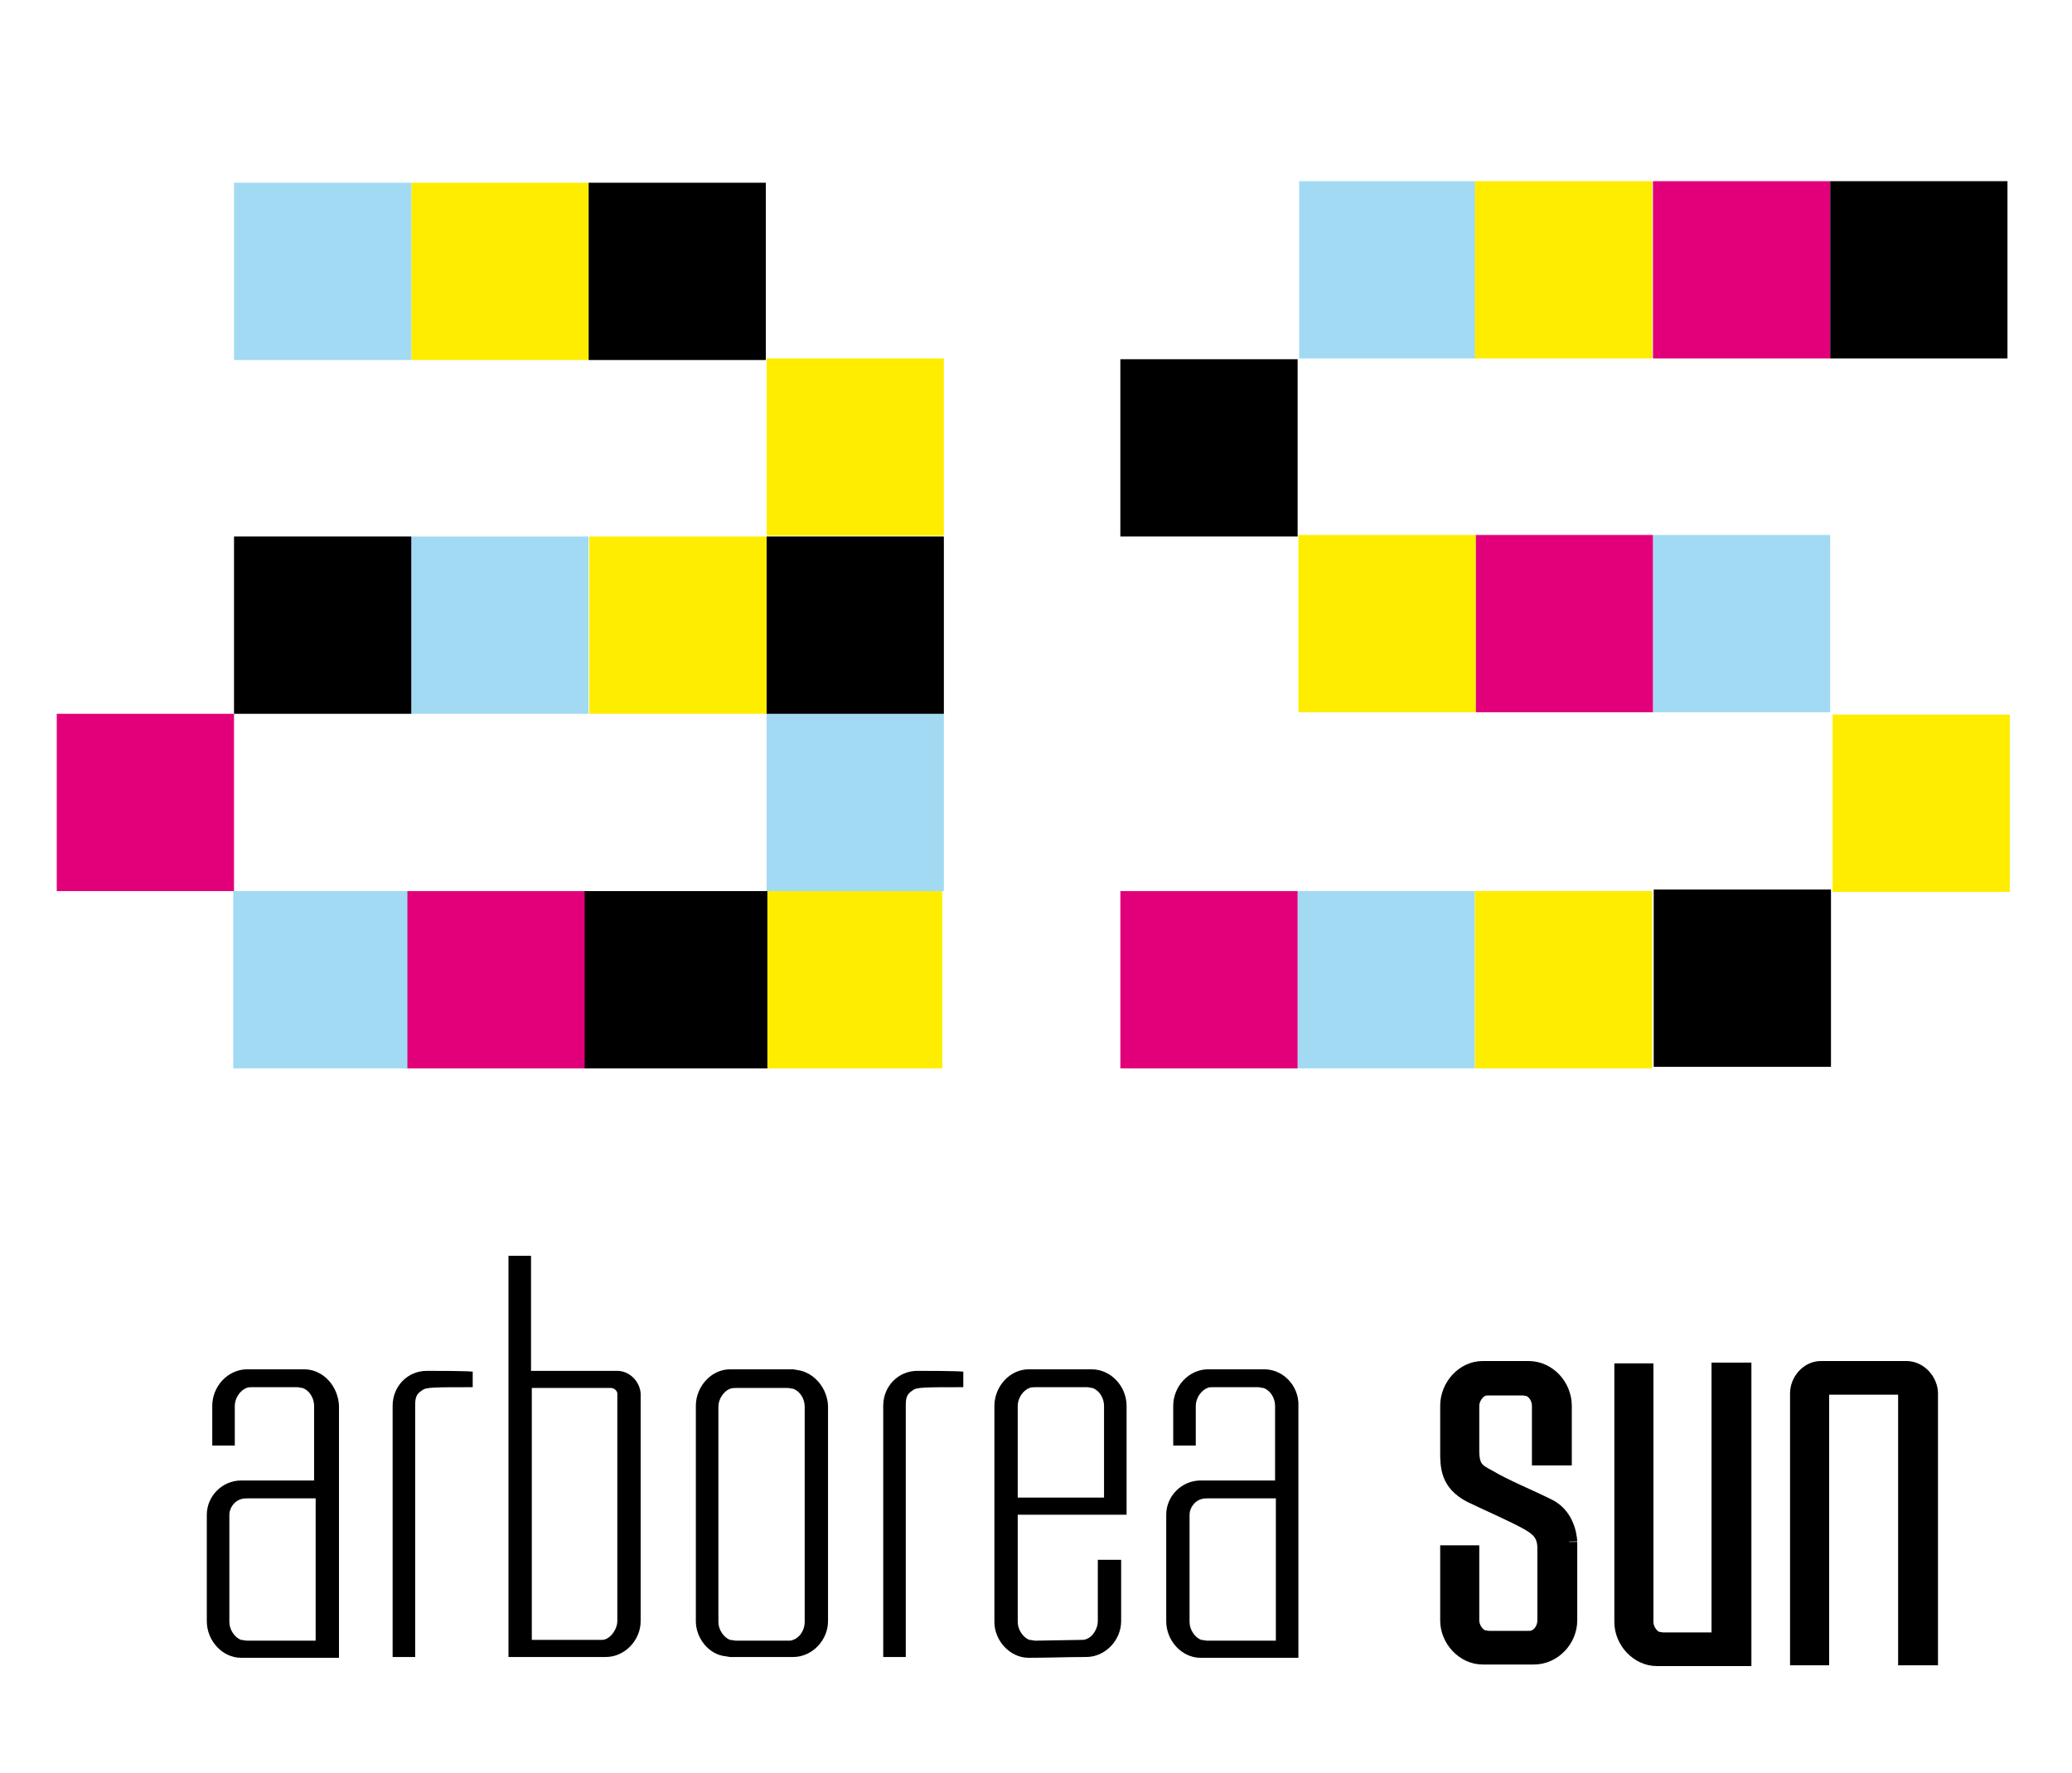 <?xml version="1.0" encoding="utf-8"?>
<!-- Generator: Adobe Illustrator 22.1.0, SVG Export Plug-In . SVG Version: 6.00 Build 0)  -->
<svg version="1.1" id="Livello_1" xmlns="http://www.w3.org/2000/svg" xmlns:xlink="http://www.w3.org/1999/xlink" x="0px" y="0px"
	 viewBox="0 0 266.5 228" style="enable-background:new 0 0 266.5 228;" xml:space="preserve">
<style type="text/css">
	.Arco_x0020_verde{fill:url(#SVGID_1_);stroke:#FFFFFF;stroke-width:0.25;stroke-miterlimit:1;}
	.st0{fill-rule:evenodd;clip-rule:evenodd;}
	.st1{fill:none;stroke:#000000;stroke-width:2.128;stroke-miterlimit:3.864;}
	.st2{fill-rule:evenodd;clip-rule:evenodd;fill:#E2007A;}
	.st3{fill-rule:evenodd;clip-rule:evenodd;fill:#A2DAF4;}
	.st4{fill-rule:evenodd;clip-rule:evenodd;fill:#FFED00;}
</style>
<linearGradient id="SVGID_1_" gradientUnits="userSpaceOnUse" x1="-233.594" y1="476.296" x2="-232.887" y2="475.589">
	<stop  offset="0" style="stop-color:#259E2E"/>
	<stop  offset="0.983" style="stop-color:#1C381D"/>
</linearGradient>
<path class="st0" d="M40.6,211h-8.8c-0.3,0-0.5-0.1-0.8-0.1c-0.8-0.3-1.5-1.3-1.5-2.3v-13.8c0-0.9,0.7-1.8,1.5-2
	c0.3-0.1,0.5-0.1,0.8-0.1h8.8V211z M39.1,176.1h-0.7h-0.1h-5.8h-0.7c-2.5,0-4.5,2.2-4.5,4.7v5.1h2.9v-5.1c0-1,0.7-2,1.5-2.3
	c0.2-0.1,0.4-0.1,0.7-0.1h5.8c0.3,0,0.5,0.1,0.7,0.1c0.9,0.3,1.5,1.3,1.5,2.3v9.6h-8.8H31c-2.4,0-4.4,2-4.4,4.4v13.7
	c0,2.5,2,4.7,4.4,4.7h0.8h8.8h3V211v-30.2C43.5,178.3,41.6,176.1,39.1,176.1z"/>
<path class="st0" d="M54.9,176.3c-2.5,0-4.4,2-4.4,4.5v32.3h2.9v-32.3c0-1,0.1-1.5,0.9-2c0.5-0.4,1.5-0.4,6.5-0.4v-2
	C59.8,176.3,56,176.3,54.9,176.3z"/>
<path class="st0" d="M68.3,178.5h10.3c0.4,0,0.8,0.4,0.8,0.7v29.3c0,0.9-0.7,2-1.5,2.3c-0.2,0.1-0.4,0.1-0.7,0.1h-8.8V178.5z
	 M79.4,176.3H68.3v-14.8h-2.9v51.6h2.9h9.6c2.5,0,4.5-2.2,4.5-4.6v-29.3C82.3,177.7,81,176.3,79.4,176.3z"/>
<path class="st0" d="M94.7,211c-0.3,0-0.5-0.1-0.8-0.1c-0.8-0.3-1.5-1.3-1.5-2.3v-27.7c0-1,0.7-2,1.5-2.3c0.3-0.1,0.5-0.1,0.8-0.1
	h6.6c0.3,0,0.5,0.1,0.7,0.1c0.9,0.3,1.5,1.3,1.5,2.3v27.7c0,1-0.6,2-1.5,2.3c-0.2,0.1-0.4,0.1-0.7,0.1H94.7z M102.6,176.2l-0.6-0.1
	h-8.1c-2.4,0-4.4,2.2-4.4,4.7v27.7c0,2.2,1.7,4.3,3.8,4.5l0.6,0.1h8.1c2.5,0,4.5-2.2,4.5-4.6v-27.7
	C106.4,178.5,104.7,176.5,102.6,176.2z"/>
<path class="st0" d="M118,176.3c-2.5,0-4.4,2-4.4,4.5v32.3h2.9v-32.3c0-1,0.1-1.5,0.9-2c0.5-0.4,1.5-0.4,6.5-0.4v-2
	C122.8,176.3,119.1,176.3,118,176.3z"/>
<path class="st0" d="M130.9,192.6v-11.8c0-1,0.7-2,1.5-2.3c0.3-0.1,0.5-0.1,0.8-0.1h6.6c0.3,0,0.5,0.1,0.7,0.1
	c0.9,0.3,1.5,1.3,1.5,2.3v11.8H130.9z M140.4,176.1h-0.7h-6.6h-0.8c-2.4,0-4.4,2.2-4.4,4.7v11.8v2.2v13.8c0,2.4,2,4.6,4.4,4.6
	c2.5,0,4.9-0.1,7.4-0.1c2.5,0,4.5-2.2,4.5-4.6v-7.9h-3v7.9c0,0.9-0.6,2-1.5,2.3c-0.2,0.1-0.4,0.1-0.7,0.1l-5.8,0.1
	c-0.3,0-0.5-0.1-0.8-0.1c-0.8-0.3-1.5-1.3-1.5-2.3v-13.8h11h3v-2.2v-11.8C144.9,178.3,142.9,176.1,140.4,176.1z"/>
<path class="st0" d="M164.1,211h-8.8c-0.3,0-0.5-0.1-0.8-0.1c-0.8-0.3-1.5-1.3-1.5-2.3v-13.8c0-0.9,0.7-1.8,1.5-2
	c0.3-0.1,0.5-0.1,0.8-0.1h8.8V211z M162.6,176.1H162h-0.1h-5.8h-0.7c-2.5,0-4.5,2.2-4.5,4.7v5.1h2.9v-5.1c0-1,0.7-2,1.5-2.3
	c0.2-0.1,0.4-0.1,0.7-0.1h5.8c0.3,0,0.5,0.1,0.7,0.1c0.9,0.3,1.5,1.3,1.5,2.3v9.6h-8.8h-0.8c-2.4,0-4.4,2-4.4,4.4v13.7
	c0,2.5,2,4.7,4.4,4.7h0.8h8.8h3V211v-30.2C167.1,178.3,165.1,176.1,162.6,176.1z"/>
<path class="st0" d="M199.1,193.8c-2.4-1.2-5.6-2.5-7.6-3.7c-1.5-0.8-2.3-1.2-2.3-3.5v-5.8c0-1,0.7-2,1.5-2.3
	c0.3-0.1,0.5-0.1,0.8-0.1h4.4c0.3,0,0.5,0.1,0.7,0.1c0.9,0.3,1.5,1.3,1.5,2.3v6.6h3v-6.6c0-2.5-2-4.7-4.5-4.7h-0.7h-4.4h-0.8
	c-2.4,0-4.4,2.2-4.4,4.7v5.8c0,2,0,4.1,2.9,5.6c2.7,1.3,5.1,2.3,7.3,3.5c1.2,0.7,2.3,1.4,2.3,3.4v9.3c0,1-0.6,2-1.5,2.3
	c-0.2,0.1-0.4,0.1-0.7,0.1h-5.1c-0.3,0-0.5-0.1-0.8-0.1c-0.8-0.3-1.5-1.3-1.5-2.3v-8.6h-2.9v8.6c0,2.4,2,4.6,4.4,4.6h0.8h5.1h0.7
	c2.5,0,4.5-2.2,4.5-4.6v-10.1C201.8,198.4,201.8,195.1,199.1,193.8z"/>
<path class="st1" d="M199.1,193.8c-2.4-1.2-5.6-2.5-7.6-3.7c-1.5-0.8-2.3-1.2-2.3-3.5v-5.8c0-1,0.7-2,1.5-2.3
	c0.3-0.1,0.5-0.1,0.8-0.1h4.4c0.3,0,0.5,0.1,0.7,0.1c0.9,0.3,1.5,1.3,1.5,2.3v6.6h3v-6.6c0-2.5-2-4.7-4.5-4.7h-0.7h-4.4h-0.8
	c-2.4,0-4.4,2.2-4.4,4.7v5.8c0,2,0,4.1,2.9,5.6c2.7,1.3,5.1,2.3,7.3,3.5c1.2,0.7,2.3,1.4,2.3,3.4v9.3c0,1-0.6,2-1.5,2.3
	c-0.2,0.1-0.4,0.1-0.7,0.1h-5.1c-0.3,0-0.5-0.1-0.8-0.1c-0.8-0.3-1.5-1.3-1.5-2.3v-8.6h-2.9v8.6c0,2.4,2,4.6,4.4,4.6h0.8h5.1h0.7
	c2.5,0,4.5-2.2,4.5-4.6v-10.1C201.8,198.4,201.8,195.1,199.1,193.8z"/>
<path class="st0" d="M221.2,176.3V211h-7.3c-0.3,0-0.5-0.1-0.8-0.1c-0.8-0.3-1.5-1.3-1.5-2.3v-32.2h-2.9v32.2c0,2.4,2,4.6,4.4,4.6
	h0.8h10.3V211v-34.7H221.2z"/>
<path class="st1" d="M221.2,176.3V211h-7.3c-0.3,0-0.5-0.1-0.8-0.1c-0.8-0.3-1.5-1.3-1.5-2.3v-32.2h-2.9v32.2c0,2.4,2,4.6,4.4,4.6
	h0.8h10.3V211v-34.7H221.2z"/>
<path class="st0" d="M245.2,176.1h-11c-1.6,0-2.9,1.5-2.9,3.1v33.9h2.9v-33.9c0-0.4,0.4-0.9,0.7-0.9h9.6c0.4,0,0.7,0.6,0.7,0.9v33.9
	h3v-33.9C248.2,177.7,246.9,176.1,245.2,176.1z"/>
<path class="st1" d="M245.2,176.1h-11c-1.6,0-2.9,1.5-2.9,3.1v33.9h2.9v-33.9c0-0.4,0.4-0.9,0.7-0.9h9.6c0.4,0,0.7,0.6,0.7,0.9v33.9
	h3v-33.9C248.2,177.7,246.9,176.1,245.2,176.1z"/>
<rect x="7.3" y="91.8" class="st2" width="22.8" height="22.8"/>
<rect x="30" y="114.6" class="st3" width="22.8" height="22.8"/>
<rect x="52.4" y="114.6" class="st2" width="23.3" height="22.8"/>
<rect x="98.4" y="114.6" class="st4" width="22.8" height="22.8"/>
<rect x="98.6" y="91.8" class="st3" width="22.8" height="22.8"/>
<rect x="98.6" y="69" class="st0" width="22.8" height="22.8"/>
<rect x="75.8" y="69" class="st4" width="22.8" height="22.8"/>
<rect x="52.9" y="69" class="st3" width="22.8" height="22.8"/>
<rect x="30.1" y="69" class="st0" width="22.8" height="22.8"/>
<rect x="98.6" y="46.1" class="st4" width="22.8" height="22.8"/>
<rect x="75.2" y="114.6" class="st0" width="23.5" height="22.8"/>
<rect x="75.7" y="23.5" class="st0" width="22.8" height="22.8"/>
<rect x="52.9" y="23.5" class="st4" width="22.8" height="22.8"/>
<rect x="30.1" y="23.5" class="st3" width="22.8" height="22.8"/>
<rect x="166.9" y="114.6" class="st3" width="22.8" height="22.8"/>
<rect x="189.7" y="114.6" class="st4" width="22.8" height="22.8"/>
<rect x="235.7" y="91.9" class="st4" width="22.8" height="22.8"/>
<rect x="212.6" y="68.8" class="st3" width="22.8" height="22.8"/>
<rect x="189.8" y="68.8" class="st2" width="22.8" height="22.8"/>
<rect x="167" y="68.8" class="st4" width="22.8" height="22.8"/>
<rect x="167.1" y="23.3" class="st3" width="22.8" height="22.8"/>
<rect x="189.7" y="23.3" class="st4" width="22.8" height="22.8"/>
<rect x="212.6" y="23.3" class="st2" width="22.8" height="22.8"/>
<rect x="144.1" y="114.6" class="st2" width="22.8" height="22.8"/>
<rect x="212.7" y="114.4" class="st0" width="22.8" height="22.8"/>
<rect x="144.1" y="46.2" class="st0" width="22.8" height="22.8"/>
<rect x="235.4" y="23.3" class="st0" width="22.8" height="22.8"/>
</svg>
